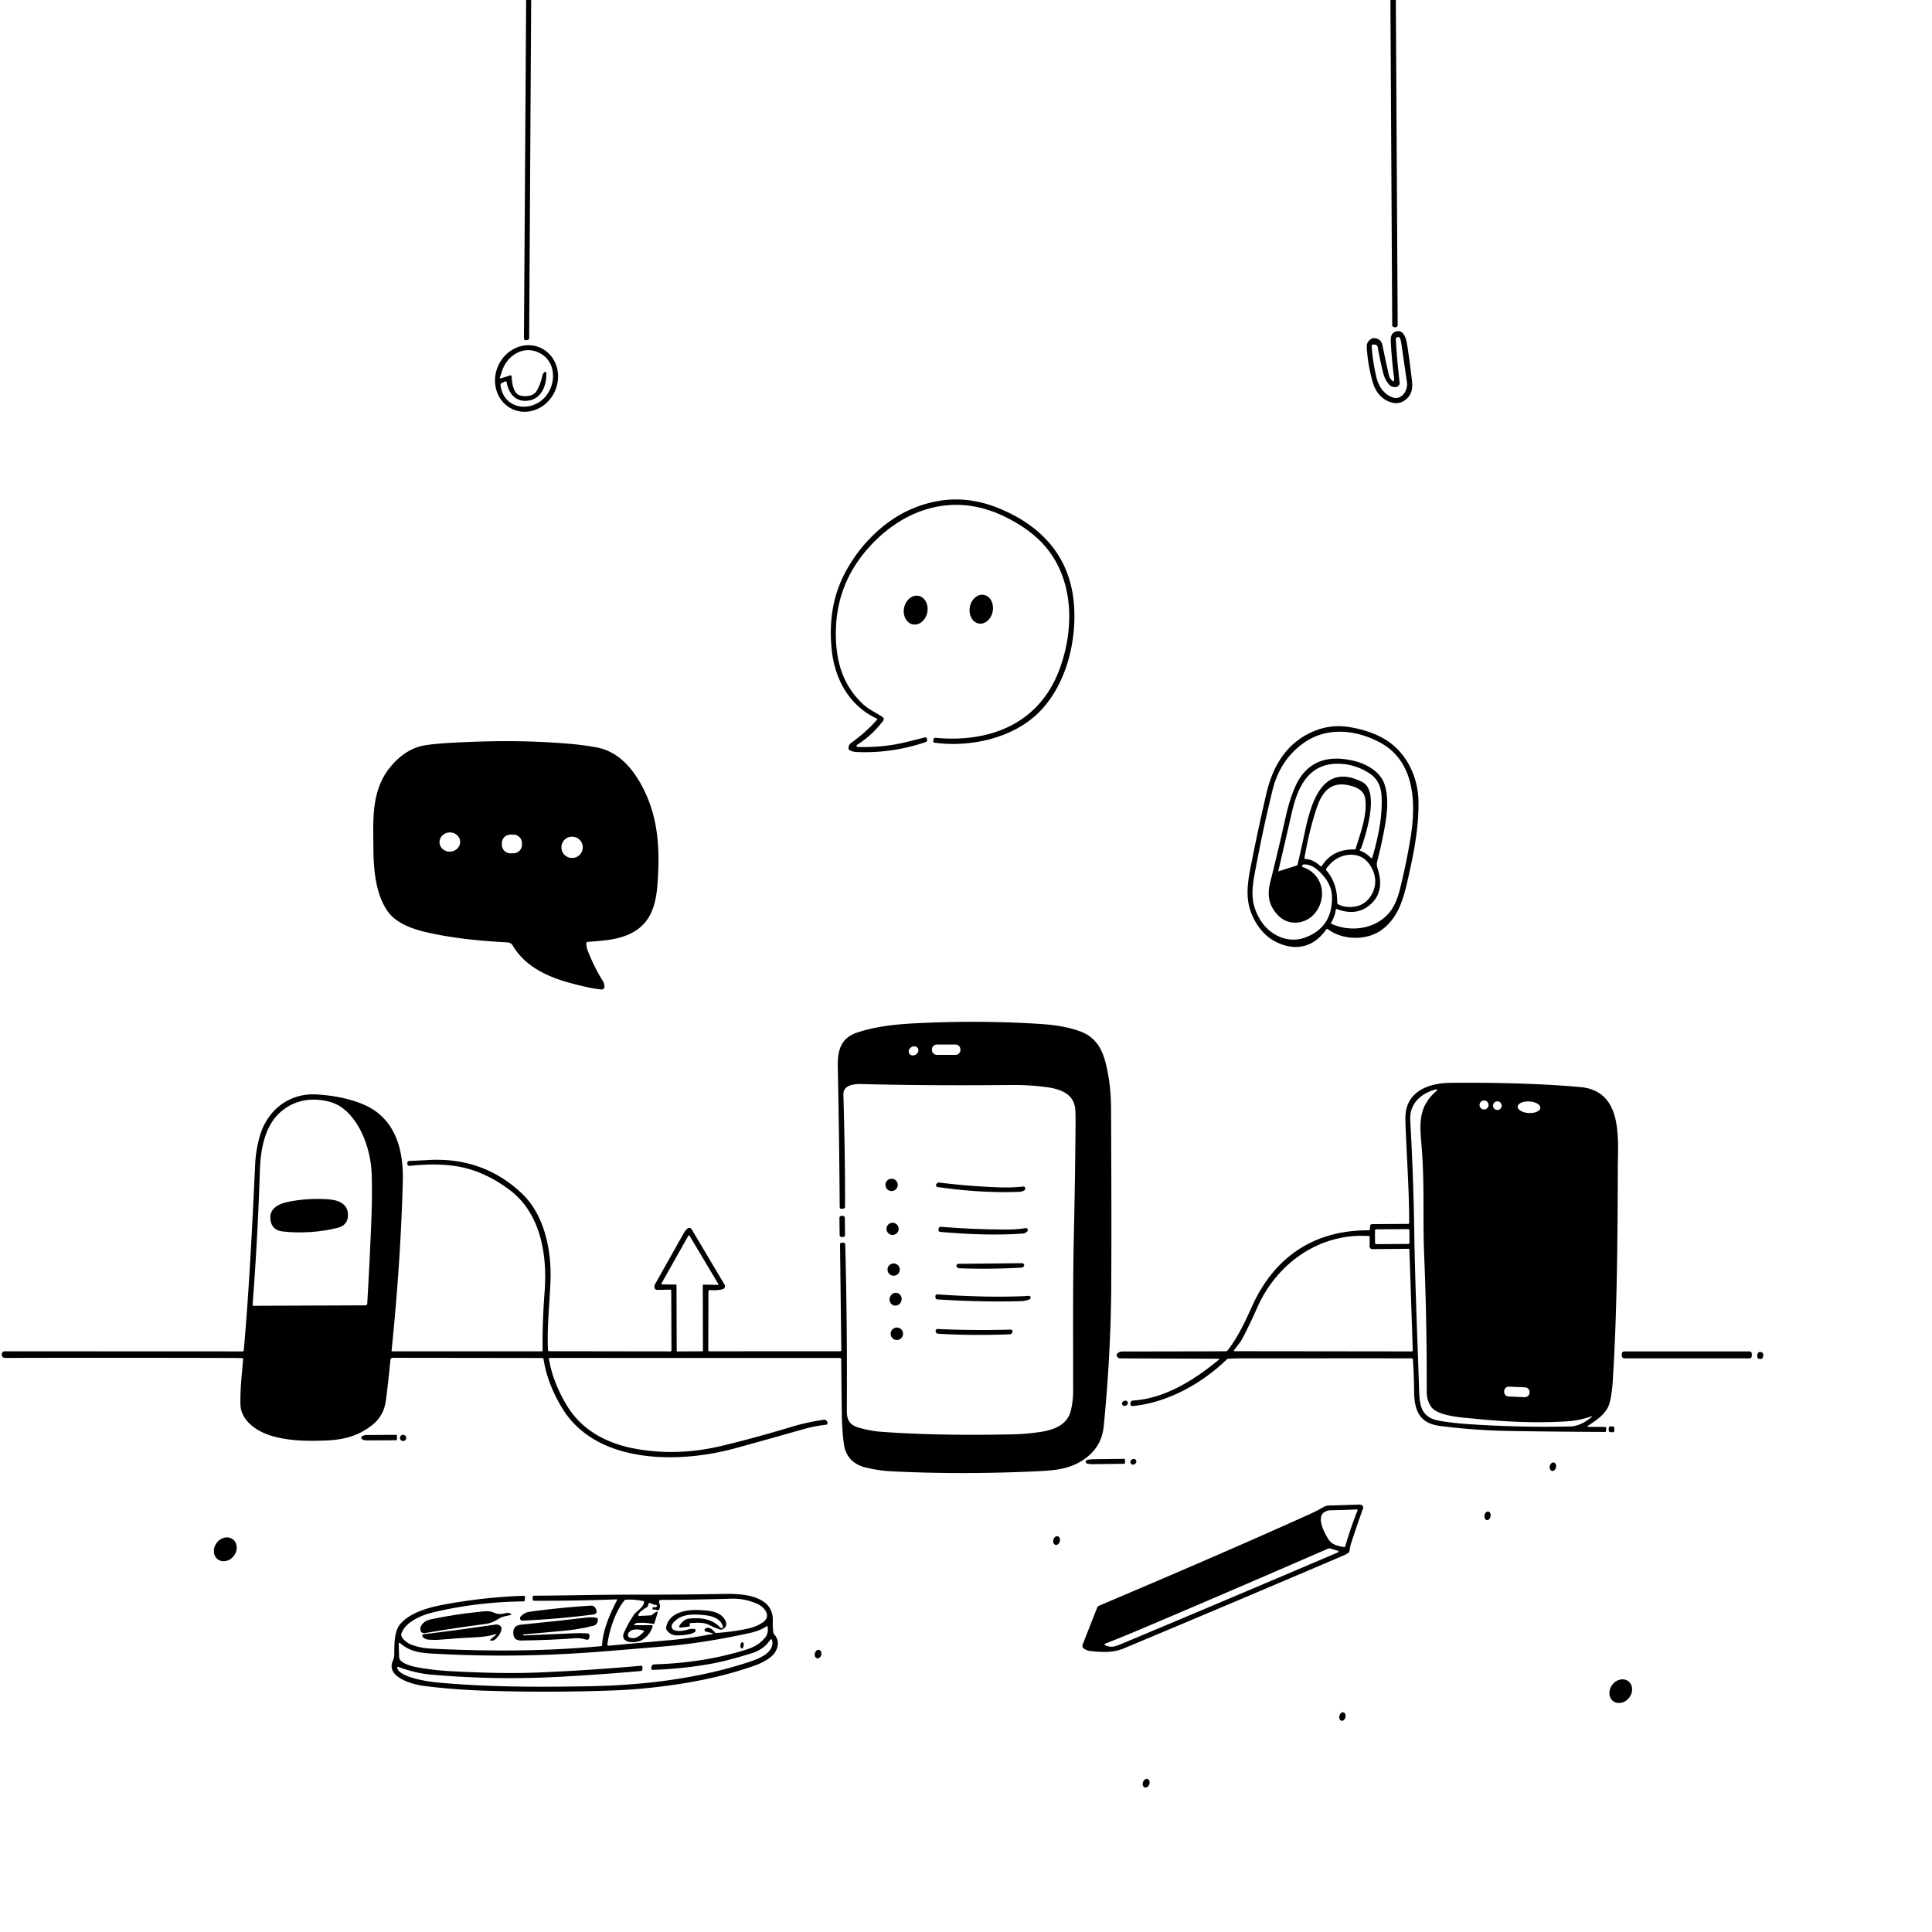 <svg xmlns="http://www.w3.org/2000/svg" version="1.1" viewBox="0.00 0.00 1024.00 1024.00">
<g id="Parent-Group"><g fill="rgba(0,0,0,0)" id="Group-rgba(0,0,0,0)">
<path d="   M 278.87 0.00   L 277.70 179.36   A 0.91 0.91 0.0 0 0 278.47 180.26   Q 279.25 180.39 279.90 180.09   Q 280.47 179.82 280.47 179.20   L 281.53 0.00   L 736.95 0.00   L 737.90 172.34   Q 737.90 172.88 738.36 173.18   Q 739.00 173.59 739.96 173.38   A 1.09 1.09 0.0 0 0 740.80 172.32   L 739.82 0.00   L 1024.00 0.00   L 1024.00 1024.00   L 0.00 1024.00   L 0.00 0.00   L 278.87 0.00   Z   M 738.84 199.74   Q 739.41 203.94 736.84 200.57   Q 736.40 199.99 735.95 198.02   Q 734.34 190.93 732.71 182.90   Q 732.02 179.51 728.27 179.22   Q 727.67 179.17 727.09 179.47   Q 724.21 180.94 724.41 184.16   Q 724.97 193.52 727.64 202.76   C 728.97 207.37 731.90 211.25 736.48 212.97   Q 741.85 214.98 745.71 211.22   C 749.39 207.65 748.60 203.62 747.93 198.06   Q 746.99 190.18 745.82 182.70   C 745.37 179.86 744.16 174.88 740.46 175.57   C 737.44 176.14 737.00 178.40 737.15 181.26   Q 737.69 191.29 738.84 199.74   Z   M 271.755 216.91   A 17.87 16.47 114.2 0 0 294.103 207.361   A 17.87 16.47 114.2 0 0 286.405 184.31   A 17.87 16.47 114.2 0 0 264.057 193.859   A 17.87 16.47 114.2 0 0 271.755 216.91   Z   M 464.95 381.31   Q 459.25 387.91 451.24 393.68   Q 449.63 394.85 449.73 396.74   A 1.05 1.03 13.0 0 0 450.28 397.60   Q 451.92 398.49 453.95 398.58   Q 472.64 399.41 490.59 393.32   Q 491.70 392.94 491.37 391.83   L 491.28 391.51   Q 491.02 390.61 490.10 390.85   Q 484.27 392.40 478.70 393.69   Q 467.94 396.18 455.18 395.94   Q 454.68 395.93 454.24 395.73   A 0.50 0.50 0.0 0 1 454.18 394.85   Q 461.87 390.02 467.94 382.25   Q 469.02 380.87 467.57 379.90   C 464.21 377.64 460.50 376.09 457.50 373.29   C 446.51 363.05 442.89 350.15 443.02 335.05   Q 443.24 308.48 461.77 288.78   C 480.44 268.93 505.99 261.34 531.47 273.34   Q 543.38 278.95 551.00 286.41   C 569.19 304.21 570.06 332.18 561.41 355.13   C 550.70 383.54 524.71 393.80 495.81 391.05   Q 494.96 390.97 494.81 391.81   L 494.65 392.69   Q 494.50 393.53 495.35 393.65   C 514.31 396.23 536.85 391.27 550.58 377.63   C 564.70 363.60 570.53 341.09 569.30 321.47   C 567.66 295.18 551.96 278.29 528.39 269.00   Q 505.07 259.82 481.83 270.37   C 466.63 277.27 453.40 291.45 446.29 306.87   Q 438.56 323.65 440.89 344.89   C 442.59 360.42 450.51 374.39 464.87 380.92   A 0.25 0.25 0.0 0 1 464.95 381.31   Z   M 518.748 330.471   A 7.71 6.17 100.1 0 0 526.174 323.962   A 7.71 6.17 100.1 0 0 521.452 315.289   A 7.71 6.17 100.1 0 0 514.026 321.798   A 7.71 6.17 100.1 0 0 518.748 330.471   Z   M 483.819 330.93   A 7.71 6.27 101.3 0 0 491.478 324.599   A 7.71 6.27 101.3 0 0 486.841 315.81   A 7.71 6.27 101.3 0 0 479.182 322.141   A 7.71 6.27 101.3 0 0 483.819 330.93   Z   M 703.91 492.55   C 711.82 498.47 724.77 498.66 732.66 492.62   C 741.34 485.98 743.86 476.31 746.31 465.56   C 749.48 451.56 752.04 438.50 751.82 424.71   C 751.61 411.83 745.55 398.94 734.45 392.09   Q 726.50 387.18 714.95 385.33   Q 704.94 383.73 695.47 387.94   C 681.86 393.98 674.65 405.95 671.25 420.42   Q 667.35 437.02 663.53 456.18   C 661.28 467.42 659.27 476.93 664.73 487.32   Q 669.54 496.47 677.90 499.98   C 687.89 504.18 696.71 501.46 702.84 492.72   Q 703.29 492.09 703.91 492.55   Z   M 311.59 499.22   C 317.92 498.70 324.33 498.35 330.16 496.44   C 343.60 492.03 347.41 482.06 348.42 469.25   C 349.72 452.72 349.32 436.42 342.50 421.21   C 337.17 409.31 328.95 398.45 316.04 396.10   Q 308.62 394.75 300.28 394.09   C 279.56 392.45 261.46 392.53 240.80 393.61   Q 226.38 394.37 221.92 395.79   Q 213.15 398.58 206.35 407.21   C 196.68 419.49 197.81 435.01 197.91 449.68   C 197.99 460.96 199.08 473.35 205.09 482.48   C 209.44 489.10 218.19 492.28 225.57 494.00   C 240.07 497.38 254.30 498.67 268.94 499.48   Q 270.84 499.58 271.80 501.22   C 278.50 512.59 290.87 518.09 303.64 521.38   C 308.65 522.67 313.64 523.94 318.70 524.44   A 1.55 1.55 0.0 0 0 320.39 522.76   Q 320.26 521.17 319.37 519.73   Q 314.86 512.39 311.65 504.25   Q 310.84 502.22 310.75 500.17   Q 310.71 499.29 311.59 499.22   Z   M 355.89 715.69   Q 355.89 716.27 355.31 716.27   L 291.11 716.18   A 0.66 0.66 0.0 0 1 290.45 715.55   C 289.86 703.45 291.26 691.54 291.76 679.08   C 292.43 662.58 288.47 643.78 276.60 632.56   Q 255.97 613.06 226.61 614.86   Q 221.82 615.15 217.00 615.30   Q 216.16 615.32 215.93 616.13   Q 215.84 616.46 215.88 616.79   Q 216.05 618.06 217.31 617.92   Q 231.65 616.38 242.43 618.21   Q 256.67 620.63 270.03 630.62   C 286.69 643.07 290.15 665.26 288.65 684.72   Q 287.42 700.77 287.58 715.83   Q 287.59 716.22 287.20 716.22   L 207.77 716.22   Q 207.52 716.22 207.54 715.97   Q 212.41 668.27 213.50 625.75   C 213.93 609.18 209.39 592.65 192.98 585.55   Q 182.28 580.92 167.76 580.08   C 152.90 579.22 141.20 588.77 137.42 603.14   Q 135.57 610.20 135.26 616.76   C 133.69 649.87 132.16 682.02 129.21 715.71   A 0.61 0.61 0.0 0 1 128.60 716.27   L 2.44 716.22   A 1.44 1.44 0.0 0 0 1.27 716.82   Q 0.74 717.59 0.98 718.48   A 1.69 1.68 -7.4 0 0 2.61 719.73   Q 63.03 719.57 124.25 719.76   Q 126.25 719.77 128.36 719.85   A 0.52 0.51 3.7 0 1 128.86 720.41   C 128.21 728.43 127.19 736.65 127.47 744.66   C 127.75 752.78 135.71 758.34 142.82 760.67   C 152.05 763.70 162.13 763.87 172.13 763.52   C 181.80 763.18 189.95 761.30 197.70 754.94   Q 203.45 750.23 204.51 742.31   Q 205.89 731.90 206.91 720.88   A 1.34 1.34 0.0 0 1 208.24 719.67   L 287.28 719.77   Q 288.00 719.77 288.11 720.48   Q 290.16 733.63 298.15 746.62   C 316.50 776.45 360.61 775.59 389.58 767.64   Q 407.81 762.63 426.15 757.41   Q 431.54 755.87 437.93 755.12   Q 438.52 755.05 438.55 754.45   Q 438.58 753.88 438.32 753.39   Q 437.76 752.32 436.56 752.50   Q 427.31 753.90 420.06 756.09   Q 400.19 762.10 382.90 766.26   Q 358.65 772.09 335.85 767.69   C 321.36 764.90 308.29 757.93 300.49 745.01   Q 292.96 732.52 290.99 720.37   Q 290.89 719.73 291.53 719.73   L 445.16 719.76   A 0.70 0.70 0.0 0 1 445.86 720.46   Q 445.99 734.35 446.17 748.73   Q 446.28 757.98 447.24 765.11   Q 448.64 775.51 459.34 777.94   Q 466.22 779.51 472.03 779.80   Q 509.94 781.72 550.88 779.74   C 560.97 779.25 569.51 778.19 577.34 771.29   Q 584.06 765.35 584.99 755.99   Q 588.75 718.15 588.98 681.37   Q 589.19 645.72 588.87 587.45   Q 588.80 574.33 585.99 563.27   C 584.06 555.65 580.46 549.66 572.79 546.75   C 564.61 543.64 555.47 542.90 546.77 542.43   Q 516.02 540.76 484.54 542.40   C 474.54 542.92 463.85 544.06 454.26 547.30   C 445.39 550.28 443.88 557.10 444.05 565.46   Q 444.81 602.63 445.06 639.74   Q 445.07 640.81 446.13 640.70   L 446.92 640.62   Q 447.89 640.52 447.90 639.54   Q 447.95 612.59 447.01 580.26   C 446.85 574.89 452.96 574.48 456.74 574.58   Q 493.35 575.50 536.42 575.07   Q 544.79 574.99 553.71 576.07   C 561.22 576.98 569.54 579.33 569.95 588.50   Q 570.10 591.80 570.07 595.18   Q 569.85 624.45 569.17 654.76   C 568.58 681.75 568.80 708.66 568.79 737.29   Q 568.79 742.48 567.58 747.59   C 565.70 755.49 558.12 758.00 550.98 759.03   Q 543.47 760.11 536.25 760.25   C 513.73 760.68 490.32 760.56 467.48 758.91   Q 461.21 758.46 454.99 756.62   C 450.34 755.24 448.82 752.60 448.84 747.79   C 448.97 718.14 448.80 689.19 447.98 659.54   Q 447.96 658.64 447.06 658.66   L 446.12 658.69   Q 445.22 658.72 445.23 659.62   L 445.91 715.63   A 0.56 0.55 90.0 0 1 445.36 716.19   L 375.94 716.22   A 0.54 0.53 -0.0 0 1 375.40 715.69   L 375.48 684.83   Q 375.48 683.67 376.64 683.77   Q 379.88 684.06 382.93 683.35   A 1.70 1.70 0.0 0 0 384.00 680.83   L 366.61 651.55   A 1.52 1.52 0.0 0 0 364.29 651.20   Q 363.23 652.15 362.54 653.38   Q 354.94 666.84 347.20 680.65   Q 346.71 681.54 346.91 682.53   A 1.47 1.46 -6.6 0 0 348.38 683.69   L 355.14 683.53   A 0.61 0.61 0.0 0 1 355.77 684.14   L 355.89 715.69   Z   M 645.95 720.71   C 633.16 731.30 617.59 741.22 600.52 742.32   A 1.46 1.45 -2.1 0 0 599.16 743.78   L 599.16 744.13   Q 599.17 745.33 600.36 745.22   C 618.76 743.49 637.09 733.27 650.22 720.52   A 1.25 1.23 -68.1 0 1 651.03 720.17   Q 654.75 719.95 659.25 719.94   Q 703.75 719.92 748.02 719.93   Q 748.81 719.93 748.87 720.72   Q 749.42 728.68 749.50 737.27   C 749.60 747.54 752.20 754.36 763.28 755.79   Q 781.53 758.16 801.27 758.47   Q 827.00 758.86 850.68 758.96   Q 851.18 758.96 851.23 758.46   L 851.35 757.12   Q 851.42 756.32 850.61 756.31   L 842.26 756.26   Q 840.70 756.26 842.01 755.42   C 846.25 752.72 851.53 749.14 853.00 743.96   Q 854.33 739.29 854.76 732.52   C 857.12 695.47 857.35 656.59 857.48 618.92   C 857.54 603.04 860.23 578.14 837.43 576.14   Q 808.11 573.57 768.85 573.93   C 756.58 574.04 744.50 578.84 744.88 593.32   C 745.29 609.04 746.91 629.25 746.89 648.09   Q 746.89 648.69 746.28 648.69   L 727.24 648.82   A 1.04 1.03 -87.3 0 0 726.21 649.76   L 726.03 651.70   Q 726.00 652.10 725.59 652.09   C 696.17 651.88 675.10 666.56 663.40 692.82   C 659.90 700.67 655.91 709.02 650.65 715.76   Q 650.31 716.19 649.76 716.20   Q 623.11 716.30 594.99 716.31   Q 593.04 716.31 591.96 717.73   Q 591.76 717.99 591.85 718.36   Q 592.27 719.95 593.92 719.96   L 645.75 720.15   Q 646.63 720.15 645.95 720.71   Z   M 475.83 628.01   A 3.27 3.27 0.0 0 0 472.56 624.74   A 3.27 3.27 0.0 0 0 469.29 628.01   A 3.27 3.27 0.0 0 0 472.56 631.28   A 3.27 3.27 0.0 0 0 475.83 628.01   Z   M 528.52 629.29   Q 512.62 628.65 497.79 626.77   A 1.27 1.27 0.0 0 0 496.94 626.96   Q 495.71 627.75 496.31 628.75   A 0.88 0.86 -11.0 0 0 496.93 629.16   Q 520.10 632.49 540.41 631.69   Q 541.70 631.63 542.91 630.90   A 1.01 1.01 0.0 0 0 543.40 630.13   Q 543.44 629.65 543.17 629.24   Q 542.90 628.85 542.43 628.90   Q 536.03 629.59 528.52 629.29   Z   M 447.774 645.423   A 0.99 0.99 0.0 0 0 446.772 644.445   L 445.892 644.456   A 0.99 0.99 0.0 0 0 444.914 645.458   L 445.026 654.657   A 0.99 0.99 0.0 0 0 446.028 655.635   L 446.908 655.624   A 0.99 0.99 0.0 0 0 447.886 654.622   L 447.774 645.423   Z   M 476.31 651.31   A 3.23 3.23 0.0 0 0 473.08 648.08   A 3.23 3.23 0.0 0 0 469.85 651.31   A 3.23 3.23 0.0 0 0 473.08 654.54   A 3.23 3.23 0.0 0 0 476.31 651.31   Z   M 498.48 652.94   C 512.97 654.21 528.52 654.84 542.34 653.77   A 2.35 2.18 -54.3 0 0 542.93 653.65   Q 544.93 652.92 544.71 651.70   A 0.96 0.96 0.0 0 0 543.61 650.92   Q 538.73 651.67 534.09 651.67   Q 515.99 651.67 498.71 650.22   A 1.17 1.16 -86.2 0 0 497.45 651.33   L 497.43 651.74   Q 497.38 652.85 498.48 652.94   Z   M 508.12 669.86   Q 506.88 669.87 506.96 671.11   Q 506.97 671.25 507.04 671.37   Q 507.48 672.17 508.39 672.21   Q 524.63 672.82 541.48 671.86   A 1.47 1.46 -86.8 0 0 542.85 670.63   Q 542.93 670.09 542.13 669.61   A 0.74 0.72 -29.1 0 0 541.76 669.51   L 508.12 669.86   Z   M 476.91 672.91   A 3.26 3.26 0.0 0 0 473.65 669.65   A 3.26 3.26 0.0 0 0 470.39 672.91   A 3.26 3.26 0.0 0 0 473.65 676.17   A 3.26 3.26 0.0 0 0 476.91 672.91   Z   M 473.713 691.888   A 3.42 3.19 106.6 0 0 477.747 689.521   A 3.42 3.19 106.6 0 0 475.667 685.332   A 3.42 3.19 106.6 0 0 471.633 687.699   A 3.42 3.19 106.6 0 0 473.713 691.888   Z   M 541.79 687.03   Q 521.99 687.77 496.88 686.06   Q 495.78 685.99 495.79 687.08   L 495.79 687.49   Q 495.80 688.65 496.96 688.72   Q 520.33 690.21 541.30 689.64   Q 543.35 689.58 545.60 688.73   Q 546.06 688.55 546.21 688.07   Q 546.32 687.70 546.14 687.34   A 0.95 0.94 73.9 0 0 545.21 686.82   Q 543.55 686.97 541.79 687.03   Z   M 478.66 706.92   A 3.30 3.30 0.0 0 0 475.36 703.62   A 3.30 3.30 0.0 0 0 472.06 706.92   A 3.30 3.30 0.0 0 0 475.36 710.22   A 3.30 3.30 0.0 0 0 478.66 706.92   Z   M 536.04 706.89   Q 536.80 706.23 536.65 705.55   Q 536.46 704.69 535.58 704.71   Q 515.39 705.25 496.91 704.39   A 0.94 0.92 12.6 0 0 496.01 704.95   Q 495.78 705.48 495.95 705.91   Q 496.31 706.85 497.32 706.91   Q 515.91 707.99 535.26 707.20   A 1.29 1.24 22.2 0 0 536.04 706.89   Z   M 928.49 717.47   A 1.20 1.20 0.0 0 0 927.29 716.27   L 860.81 716.27   A 1.20 1.20 0.0 0 0 859.61 717.47   L 859.61 718.75   A 1.20 1.20 0.0 0 0 860.81 719.95   L 927.29 719.95   A 1.20 1.20 0.0 0 0 928.49 718.75   L 928.49 717.47   Z   M 934.589 718.169   A 1.31 1.31 0.0 0 0 933.518 716.657   L 933.045 716.576   A 1.31 1.31 0.0 0 0 931.533 717.647   L 931.351 718.711   A 1.31 1.31 0.0 0 0 932.422 720.223   L 932.895 720.304   A 1.31 1.31 0.0 0 0 934.407 719.233   L 934.589 718.169   Z   M 597.673 743.153   A 1.56 1.35 -23.3 0 0 595.706 742.53   A 1.56 1.35 -23.3 0 0 594.807 744.387   A 1.56 1.35 -23.3 0 0 596.774 745.01   A 1.56 1.35 -23.3 0 0 597.673 743.153   Z   M 855.672 756.915   A 0.88 0.88 0.0 0 0 854.795 756.032   L 853.535 756.028   A 0.88 0.88 0.0 0 0 852.652 756.905   L 852.648 758.205   A 0.88 0.88 0.0 0 0 853.525 759.088   L 854.785 759.092   A 0.88 0.88 0.0 0 0 855.668 758.215   L 855.672 756.915   Z   M 210.39 762.83   L 210.39 761.03   A 0.53 0.53 0.0 0 0 209.85 760.50   L 194.57 760.58   A 3.05 1.26 -0.3 0 0 191.53 761.86   L 191.53 762.20   A 3.05 1.26 -0.3 0 0 194.59 763.44   L 209.87 763.36   A 0.53 0.53 0.0 0 0 210.39 762.83   Z   M 215.29 762.13   A 1.64 1.64 0.0 0 0 213.65 760.49   A 1.64 1.64 0.0 0 0 212.01 762.13   A 1.64 1.64 0.0 0 0 213.65 763.77   A 1.64 1.64 0.0 0 0 215.29 762.13   Z   M 596.30 775.34   L 596.28 773.70   A 0.49 0.49 0.0 0 0 595.78 773.22   L 579.39 773.42   A 3.92 0.91 -0.7 0 0 575.49 774.38   L 575.50 775.18   A 3.92 0.91 -0.7 0 0 579.43 776.04   L 595.82 775.84   A 0.49 0.49 0.0 0 0 596.30 775.34   Z   M 602.055 773.866   A 1.62 1.44 -33.9 0 0 599.907 773.575   A 1.62 1.44 -33.9 0 0 599.365 775.673   A 1.62 1.44 -33.9 0 0 601.513 775.965   A 1.62 1.44 -33.9 0 0 602.055 773.866   Z   M 822.567 779.624   A 2.29 1.68 102.7 0 0 824.709 777.759   A 2.29 1.68 102.7 0 0 823.573 775.156   A 2.29 1.68 102.7 0 0 821.431 777.021   A 2.29 1.68 102.7 0 0 822.567 779.624   Z   M 582.68 851.00   A 2.27 2.26 89.4 0 0 581.45 852.26   L 573.84 871.61   A 1.88 1.88 0.0 0 0 574.59 873.89   Q 576.20 874.90 578.10 875.11   C 583.77 875.72 589.92 876.08 595.48 873.75   Q 655.93 848.45 712.49 824.27   Q 713.70 823.76 714.78 822.92   Q 715.22 822.58 715.28 822.03   Q 715.51 819.82 716.13 817.92   Q 719.15 808.71 722.43 799.50   A 1.42 1.41 -68.6 0 0 721.66 797.72   Q 721.00 797.43 720.27 797.46   Q 712.17 797.76 704.32 797.95   A 5.87 5.79 28.6 0 0 701.50 798.76   Q 698.06 800.78 693.72 802.74   C 655.74 819.85 619.82 835.23 582.68 851.00   Z   M 787.993 805.67   A 2.30 1.62 100.7 0 0 790.012 803.711   A 2.30 1.62 100.7 0 0 788.847 801.15   A 2.30 1.62 100.7 0 0 786.828 803.109   A 2.30 1.62 100.7 0 0 787.993 805.67   Z   M 559.387 818.814   A 2.37 1.76 105.5 0 0 561.716 817   A 2.37 1.76 105.5 0 0 560.653 814.246   A 2.37 1.76 105.5 0 0 558.324 816.06   A 2.37 1.76 105.5 0 0 559.387 818.814   Z   M 115.436 826.502   A 6.65 5.72 126.7 0 0 123.996 824.588   A 6.65 5.72 126.7 0 0 123.384 815.838   A 6.65 5.72 126.7 0 0 114.824 817.752   A 6.65 5.72 126.7 0 0 115.436 826.502   Z   M 327.06 848.06   C 323.29 855.45 319.58 863.71 319.12 871.89   A 0.65 0.64 89.0 0 1 318.54 872.50   C 288.90 875.23 260.37 875.33 228.76 873.82   Q 222.73 873.54 217.99 871.69   C 216.23 871.00 211.89 868.27 212.79 865.72   C 214.94 859.63 223.40 856.07 229.21 854.67   Q 252.61 849.06 277.39 848.78   Q 278.09 848.77 278.15 848.08   L 278.29 846.54   A 0.68 0.68 0.0 0 0 277.59 845.80   Q 256.18 846.52 234.71 850.57   C 226.95 852.04 217.37 854.72 212.17 860.75   C 208.80 864.67 209.03 871.91 208.98 876.74   Q 208.96 878.50 208.20 880.27   C 204.42 888.93 218.47 892.74 224.49 893.54   Q 239.03 895.46 255.76 896.05   Q 289.40 897.24 324.86 895.97   Q 334.49 895.63 343.95 894.63   C 363.19 892.60 381.77 889.24 400.04 882.78   Q 404.59 881.17 408.04 878.62   C 412.02 875.69 414.07 870.23 410.30 866.19   A 1.67 1.63 -70.8 0 1 409.88 865.29   Q 409.49 862.18 409.59 859.02   C 410.00 845.49 393.37 844.62 383.91 844.81   Q 361.20 845.24 335.75 845.20   C 318.27 845.17 300.92 845.69 283.20 845.74   Q 282.35 845.74 282.32 846.59   L 282.29 847.54   Q 282.26 848.42 283.15 848.43   Q 305.08 848.52 326.83 847.70   A 0.25 0.25 0.0 0 1 327.06 848.06   Z   M 315.91 852.96   Q 315.14 850.88 312.93 851.03   Q 296.63 852.08 280.78 854.25   Q 278.00 854.63 275.96 856.82   Q 275.44 857.38 275.77 858.28   A 1.09 1.09 0.0 0 0 276.85 858.99   Q 296.90 858.04 314.51 855.70   Q 316.81 855.40 316.00 853.22   L 315.91 852.96   Z   M 264.06 858.13   C 266.22 856.68 268.11 856.60 270.46 856.01   Q 271.53 855.74 270.55 855.22   Q 269.46 854.64 268.15 855.00   Q 264.43 856.03 261.76 854.73   C 259.21 853.49 256.38 854.08 253.72 854.34   Q 240.96 855.60 228.32 858.29   Q 224.55 859.10 223.12 861.89   Q 222.86 862.40 222.81 863.00   Q 222.59 866.03 225.58 865.51   Q 240.70 862.89 257.48 860.71   Q 260.87 860.27 264.06 858.13   Z   M 277.31 866.35   Q 277.30 866.29 277.37 866.29   Q 288.46 865.30 298.63 864.37   Q 306.88 863.62 314.47 861.69   C 316.29 861.23 316.84 859.94 316.90 858.25   Q 316.93 857.65 316.34 857.53   Q 313.73 856.99 311.20 857.30   Q 295.17 859.24 276.13 861.11   C 273.24 861.39 271.97 862.87 272.06 865.66   Q 272.20 869.54 276.09 869.50   Q 291.64 869.33 305.44 868.27   C 307.22 868.14 308.90 868.52 310.60 869.02   Q 312.17 869.47 312.36 867.85   L 312.43 867.28   Q 312.61 865.79 311.11 865.71   Q 307.41 865.51 303.00 865.70   Q 289.78 866.26 277.59 866.84   Q 277.34 866.85 277.33 866.60   L 277.31 866.35   Z   M 262.65 866.70   L 260.30 868.62   Q 259.04 869.65 260.67 869.59   Q 262.02 869.54 263.07 868.39   C 264.51 866.81 265.74 865.21 265.81 862.97   Q 265.82 862.45 265.46 862.06   Q 264.28 860.80 262.71 861.04   Q 247.85 863.29 229.25 865.61   Q 227.08 865.88 224.75 866.12   Q 223.33 866.27 224.06 867.50   Q 224.23 867.80 224.50 868.02   Q 225.61 868.91 227.06 869.03   Q 230.61 869.31 233.88 869.02   Q 242.87 868.20 252.52 867.77   Q 257.78 867.54 262.41 866.23   Q 263.66 865.87 262.65 866.70   Z   M 432.978 878.907   A 2.29 1.74 105.5 0 0 435.267 877.165   A 2.29 1.74 105.5 0 0 434.202 874.493   A 2.29 1.74 105.5 0 0 431.913 876.235   A 2.29 1.74 105.5 0 0 432.978 878.907   Z   M 854.985 901.613   A 6.63 5.65 127.6 0 0 863.506 899.807   A 6.63 5.65 127.6 0 0 863.075 891.107   A 6.63 5.65 127.6 0 0 854.554 892.913   A 6.63 5.65 127.6 0 0 854.985 901.613   Z   M 710.999 912.032   A 2.29 1.64 102.9 0 0 713.109 910.166   A 2.29 1.64 102.9 0 0 712.021 907.568   A 2.29 1.64 102.9 0 0 709.911 909.434   A 2.29 1.64 102.9 0 0 710.999 912.032   Z   M 606.673 947.358   A 2.36 1.77 110.0 0 0 609.143 945.745   A 2.36 1.77 110.0 0 0 608.287 942.922   A 2.36 1.77 110.0 0 0 605.817 944.535   A 2.36 1.77 110.0 0 0 606.673 947.358   Z" />
<path d="   M 736.67 204.20   C 738.28 205.72 742.17 205.69 741.81 202.55   Q 740.39 190.38 739.82 179.89   Q 739.77 178.97 740.64 178.68   Q 741.75 178.30 742.21 179.75   A 14.68 12.34 36.9 0 1 742.71 181.90   Q 744.19 192.07 745.71 202.62   C 746.38 207.28 742.46 212.80 737.30 210.33   C 732.41 207.99 730.33 203.77 729.22 198.71   Q 727.49 190.84 727.02 183.55   Q 726.95 182.59 727.92 182.62   L 728.46 182.63   Q 730.00 182.67 730.26 184.20   Q 731.45 191.12 733.14 197.73   Q 734.21 201.88 736.67 204.20   Z" />
<path d="   M 271.19 199.51   A 0.58 0.58 0.0 0 0 270.43 198.98   L 265.47 200.53   A 0.43 0.42 1.9 0 1 264.94 199.97   Q 265.55 198.45 266.05 196.82   C 268.34 189.25 276.03 183.62 283.95 186.25   C 297.05 190.59 295.27 208.98 283.90 214.16   C 275.38 218.04 266.18 213.63 265.30 203.96   Q 265.25 203.38 265.77 203.13   L 267.75 202.16   A 0.55 0.54 -17.7 0 1 268.52 202.55   C 269.59 208.57 273.30 213.27 279.99 212.35   C 287.17 211.36 289.78 203.98 289.57 197.60   A 0.54 0.53 72.4 0 0 288.74 197.17   Q 287.72 197.85 287.45 199.12   Q 286.44 203.93 284.27 207.45   C 282.55 210.23 277.64 210.43 275.10 209.42   C 271.94 208.16 271.32 202.44 271.19 199.51   Z" />
<path d="   M 725.22 480.30   Q 734.47 473.34 730.09 460.13   Q 729.49 458.31 729.94 456.57   Q 732.58 446.34 734.22 436.71   C 735.37 429.87 736.04 421.86 733.64 415.19   C 731.43 409.07 724.36 405.02 718.51 403.51   Q 694.36 397.28 685.84 418.47   Q 683.22 424.98 681.48 432.80   Q 677.36 451.29 673.15 468.04   Q 670.48 478.64 677.96 485.68   C 683.63 491.02 692.78 489.82 697.53 483.26   C 703.59 474.91 700.86 463.08 690.56 459.60   A 0.61 0.61 0.0 0 1 690.19 458.80   Q 690.44 458.15 691.15 458.14   C 695.19 458.08 698.26 460.70 700.91 463.63   Q 705.91 469.14 705.99 475.42   Q 706.22 491.70 691.48 497.00   C 682.48 500.24 672.70 495.50 667.91 487.46   C 662.36 478.13 663.48 471.19 665.48 460.53   Q 669.54 438.89 674.43 418.93   Q 678.41 402.68 691.05 393.75   C 703.40 385.04 718.75 386.79 731.34 393.49   C 749.92 403.39 750.59 425.53 747.68 443.62   Q 745.46 457.38 742.11 470.85   C 740.99 475.37 739.28 480.26 736.26 483.83   C 728.95 492.45 715.90 494.29 705.73 489.65   A 0.44 0.43 27.3 0 1 705.53 489.04   Q 707.60 485.45 707.96 482.28   Q 708.03 481.61 708.66 481.85   Q 718.32 485.49 725.22 480.30   Z" />
<path d="   M 721.54 449.26   C 724.20 441.58 731.22 419.13 722.02 414.48   C 700.34 403.51 694.59 426.81 691.45 441.64   Q 689.77 449.56 687.73 458.35   Q 687.67 458.62 687.40 458.71   L 677.57 461.84   Q 677.48 461.87 677.50 461.78   Q 681.14 446.18 684.73 430.53   C 687.68 417.68 693.21 404.90 708.71 404.80   Q 717.97 404.74 725.94 409.96   Q 731.87 413.84 732.27 422.13   C 732.80 433.01 730.39 444.09 727.36 454.53   A 0.44 0.43 -59.3 0 1 726.63 454.72   Q 724.02 452.06 720.90 450.87   Q 720.38 450.67 720.81 450.31   Q 721.33 449.89 721.54 449.26   Z" />
<path d="   M 718.07 450.25   Q 706.42 449.89 700.69 458.85   Q 700.29 459.47 699.74 458.97   Q 696.00 455.53 691.90 455.27   Q 691.29 455.23 691.40 454.63   Q 693.97 439.83 697.95 428.04   C 701.18 418.49 706.47 413.43 717.11 416.82   Q 722.89 418.67 723.58 423.24   C 724.87 431.81 720.93 441.89 718.48 449.96   Q 718.39 450.26 718.07 450.25   Z" />
<ellipse cx="0.00" cy="0.00" transform="translate(238.42,446.30) rotate(-3.9)" rx="5.47" ry="5.09" />
<rect x="-5.33" y="-4.95" transform="translate(271.32,447.32) rotate(-0.5)" width="10.66" height="9.90" rx="4.53" />
<circle cx="303.22" cy="449.10" r="5.65" />
<path d="   M 703.04 460.30   Q 707.41 454.26 713.79 453.22   Q 717.49 452.61 720.78 453.92   C 725.58 455.82 728.81 461.94 728.90 466.76   C 728.99 471.87 726.14 477.25 721.49 479.48   C 718.25 481.03 712.73 481.35 709.29 479.28   Q 708.74 478.95 708.75 478.32   Q 708.83 468.16 703.08 461.39   Q 702.63 460.86 703.04 460.30   Z" />
<rect x="493.95" y="553.62" width="15.10" height="5.48" rx="2.62" />
<ellipse cx="0.00" cy="0.00" transform="translate(484.20,556.98) rotate(-32.8)" rx="2.68" ry="2.29" />
<path d="   M 758.46 745.51   C 761.96 750.69 775.29 751.31 781.15 751.91   Q 809.01 754.77 830.93 753.31   Q 836.91 752.91 843.28 750.78   Q 844.36 750.42 843.48 751.15   C 840.22 753.86 836.36 755.96 832.25 756.05   Q 805.15 756.65 778.45 754.83   Q 769.85 754.25 763.02 753.06   C 752.28 751.21 752.38 743.80 752.09 734.78   C 751.20 707.59 749.98 679.63 749.57 651.75   Q 749.17 624.39 747.46 593.78   C 746.99 585.39 752.56 579.89 760.26 577.61   Q 762.85 576.85 760.85 578.66   C 751.80 586.88 752.40 595.25 753.45 607.28   C 755.13 626.49 754.03 645.59 754.83 664.88   Q 756.29 700.24 756.20 737.68   Q 756.19 742.15 758.46 745.51   Z" />
<path d="   M 149.18 588.98   Q 157.27 582.29 167.87 582.89   Q 176.33 583.38 181.49 587.24   C 191.45 594.69 196.46 609.72 196.96 621.59   Q 197.40 632.30 196.75 648.43   Q 195.89 669.82 194.65 690.81   Q 194.59 691.86 193.53 691.86   L 134.13 692.09   A 0.26 0.26 0.0 0 1 133.87 691.81   Q 136.59 656.32 137.75 620.26   C 138.10 609.39 140.28 596.33 149.18 588.98   Z   M 149.61 652.67   C 158.68 653.80 169.90 653.13 179.05 650.75   Q 184.13 649.43 184.42 644.52   C 184.81 638.09 179.37 636.03 174.13 635.66   Q 163.05 634.88 152.63 637.02   C 147.40 638.09 142.05 640.83 143.49 647.38   Q 144.52 652.03 149.61 652.67   Z" />
<circle cx="786.58" cy="585.66" r="2.39" />
<circle cx="793.64" cy="586.02" r="2.29" />
<ellipse cx="0.00" cy="0.00" transform="translate(810.41,586.86) rotate(3.1)" rx="6.00" ry="3.07" />
<rect x="-9.13" y="-3.93" transform="translate(737.90,655.44) rotate(-0.4)" width="18.26" height="7.86" rx="0.70" />
<path d="   M 350.60 680.24   L 364.85 654.92   A 0.34 0.34 0.0 0 1 365.44 654.91   L 380.72 680.52   A 0.34 0.34 0.0 0 1 380.42 681.04   L 372.85 680.87   A 0.34 0.34 0.0 0 0 372.50 681.21   L 372.57 715.87   A 0.34 0.34 0.0 0 1 372.23 716.21   L 359.00 716.30   A 0.34 0.34 0.0 0 1 358.66 715.96   L 358.56 681.17   A 0.34 0.34 0.0 0 0 358.23 680.84   L 350.89 680.75   A 0.34 0.34 0.0 0 1 350.60 680.24   Z" />
<path d="   M 725.91 660.63   A 1.42 1.42 0.0 0 0 727.34 662.06   L 746.43 661.89   Q 746.99 661.88 747.01 662.44   L 748.79 715.48   Q 748.82 716.28 748.02 716.28   L 654.46 716.17   Q 653.69 716.17 654.14 715.55   C 655.60 713.54 657.33 711.64 658.49 709.43   Q 662.35 702.12 666.38 693.02   C 676.74 669.57 699.34 653.40 725.61 655.13   A 0.36 0.36 0.0 0 1 725.95 655.49   L 725.91 660.63   Z" />
<rect x="-6.74" y="-2.61" transform="translate(803.97,737.75) rotate(2.5)" width="13.48" height="5.22" rx="2.49" />
<path d="   M 719.51 800.56   Q 715.87 809.70 713.07 819.41   Q 712.88 820.06 712.22 819.94   C 709.15 819.40 706.08 818.83 704.25 816.06   C 701.40 811.75 695.73 800.63 705.89 800.45   Q 712.87 800.33 719.12 800.02   A 0.40 0.39 -81.0 0 1 719.51 800.56   Z" />
<path d="   M 705.34 820.80   L 708.77 821.86   Q 710.26 822.32 708.83 822.93   Q 651.83 847.25 595.60 870.80   C 591.56 872.49 589.31 873.67 585.70 871.96   A 0.42 0.41 -42.9 0 1 585.73 871.20   Q 595.31 867.43 603.71 863.88   Q 651.65 843.57 703.72 820.89   Q 704.51 820.54 705.34 820.80   Z" />
<path d="   M 348.00 854.26   Q 346.76 854.83 345.82 855.75   Q 345.42 856.15 344.85 856.18   L 338.82 856.50   Q 338.17 856.54 338.36 855.92   C 338.88 854.17 341.44 852.74 342.91 851.83   A 1.23 1.23 0.0 0 0 343.50 850.78   Q 343.49 850.24 343.87 849.85   Q 344.27 849.43 344.78 849.71   Q 345.95 850.36 347.27 850.60   Q 349.33 850.96 347.43 851.83   Q 347.30 851.89 346.25 851.86   A 0.37 0.36 1.6 0 0 345.87 852.21   L 345.86 852.60   Q 345.84 853.18 346.41 853.12   Q 347.46 853.00 348.36 853.47   Q 348.81 853.71 349.13 853.31   Q 350.27 851.87 349.43 849.66   Q 348.80 848.00 350.58 847.99   Q 369.28 847.88 387.62 847.35   Q 394.78 847.15 401.33 850.05   C 405.19 851.76 409.24 856.63 404.13 860.02   Q 400.90 862.16 396.76 863.10   Q 388.83 864.90 379.66 865.50   Q 379.17 865.53 378.87 865.15   C 377.69 863.65 375.86 862.02 373.87 863.15   A 0.89 0.88 -52.8 0 0 374.09 864.78   L 377.22 865.53   Q 378.56 865.86 377.21 866.12   Q 365.87 868.35 355.07 869.31   Q 339.37 870.70 322.51 872.27   A 0.56 0.56 0.0 0 1 321.90 871.63   C 322.98 864.05 325.94 854.46 330.96 848.23   Q 331.20 847.93 331.60 847.90   Q 335.90 847.59 340.86 848.55   Q 341.40 848.66 341.35 849.21   C 341.08 852.11 337.58 853.55 336.01 855.84   Q 333.21 859.92 330.84 865.07   C 328.02 871.19 337.04 871.07 340.02 869.38   Q 344.54 866.80 345.87 862.05   Q 346.05 861.40 345.39 861.40   L 336.53 861.37   Q 335.76 861.37 336.31 860.83   Q 336.88 860.26 337.72 860.20   Q 342.04 859.88 346.21 860.73   A 0.57 0.56 14.3 0 0 346.86 860.35   L 348.56 854.75   A 0.41 0.41 0.0 0 0 348.00 854.26   Z   M 365.56 861.14   A 0.55 0.55 0.0 0 1 365.98 860.27   C 369.13 860.07 372.77 859.70 375.76 861.22   Q 378.62 862.67 381.53 863.68   Q 382.05 863.86 382.61 863.65   C 387.11 861.93 384.16 857.51 381.77 855.86   C 378.87 853.85 374.90 853.62 371.47 853.40   C 364.33 852.95 354.48 854.28 353.03 862.73   Q 352.95 863.25 353.22 863.70   Q 355.18 866.83 359.07 866.81   C 360.95 866.80 366.80 866.46 368.45 864.81   A 0.86 0.85 22.5 0 0 367.84 863.35   C 366.77 863.35 365.69 863.30 364.66 863.66   C 362.73 864.34 357.02 865.42 356.08 862.69   Q 355.69 861.57 356.48 860.56   C 360.78 855.00 367.86 855.40 374.36 856.18   C 378.08 856.62 382.28 858.30 383.18 862.22   A 0.56 0.55 77.9 0 1 382.75 862.89   Q 382.11 863.02 381.70 862.57   C 377.51 858.05 371.36 857.21 365.12 857.91   C 362.89 858.16 361.21 859.95 360.09 861.68   A 0.65 0.65 0.0 0 0 360.72 862.68   L 365.08 862.12   Q 365.65 862.05 365.66 861.47   Q 365.66 861.29 365.56 861.14   Z" />
<path d="   M 346.21 885.06   Q 362.65 884.47 377.63 881.70   C 384.55 880.42 391.38 878.40 398.09 876.36   Q 404.65 874.37 407.95 869.54   Q 409.01 867.98 409.31 869.85   C 410.31 876.31 401.47 879.43 396.50 881.05   C 369.15 889.96 339.97 893.28 311.45 893.76   C 282.57 894.24 258.04 894.16 231.35 891.71   C 226.86 891.30 212.22 889.10 210.64 884.36   Q 210.23 883.14 211.43 883.59   Q 220.13 886.83 228.11 887.54   Q 262.71 890.64 297.75 888.68   Q 319.74 887.45 339.53 885.69   Q 340.43 885.61 340.48 884.71   L 340.53 883.77   Q 340.58 882.80 339.62 882.89   Q 313.37 885.26 285.69 886.44   C 270.17 887.10 254.28 886.56 239.25 885.78   Q 230.22 885.32 221.61 883.79   C 218.95 883.32 214.37 882.22 212.35 880.13   Q 211.58 879.33 211.54 878.22   L 211.33 871.50   Q 211.29 870.21 212.27 871.06   C 218.19 876.19 224.95 876.21 232.74 876.62   Q 275.26 878.87 319.21 875.33   Q 336.38 873.95 352.69 872.57   Q 373.21 870.83 397.36 865.54   Q 402.63 864.38 406.24 862.02   Q 406.79 861.66 406.88 862.31   Q 407.39 865.90 405.32 868.22   C 402.52 871.36 399.65 873.05 395.42 874.36   Q 372.78 881.41 346.86 882.14   Q 345.48 882.18 345.27 883.54   L 345.21 883.95   Q 345.04 885.11 346.21 885.06   Z   M 392.46 871.89   Q 392.21 872.76 392.71 873.35   Q 393.38 874.15 393.84 873.21   Q 394.36 872.15 394.12 871.03   A 0.71 0.71 0.0 0 0 392.75 870.95   Q 392.60 871.41 392.46 871.89   Z" />
<path d="   M 333.78 867.96   A 1.45 1.45 0.0 0 1 332.87 866.10   C 333.95 863.09 338.15 863.39 340.73 864.14   Q 341.71 864.43 340.99 865.14   C 339.03 867.08 336.80 868.99 333.78 867.96   Z" />
</g>
<g fill="#000000" id="Group-000000">
<path d="   M 281.53 0.00   L 280.47 179.20   Q 280.47 179.82 279.90 180.09   Q 279.25 180.39 278.47 180.26   A 0.91 0.91 0.0 0 1 277.70 179.36   L 278.87 0.00   L 281.53 0.00   Z" />
<path d="   M 739.82 0.00   L 740.80 172.32   A 1.09 1.09 0.0 0 1 739.96 173.38   Q 739.00 173.59 738.36 173.18   Q 737.90 172.88 737.90 172.34   L 736.95 0.00   L 739.82 0.00   Z" />
<path d="   M 738.84 199.74   Q 737.69 191.29 737.15 181.26   C 737.00 178.40 737.44 176.14 740.46 175.57   C 744.16 174.88 745.37 179.86 745.82 182.70   Q 746.99 190.18 747.93 198.06   C 748.60 203.62 749.39 207.65 745.71 211.22   Q 741.85 214.98 736.48 212.97   C 731.90 211.25 728.97 207.37 727.64 202.76   Q 724.97 193.52 724.41 184.16   Q 724.21 180.94 727.09 179.47   Q 727.67 179.17 728.27 179.22   Q 732.02 179.51 732.71 182.90   Q 734.34 190.93 735.95 198.02   Q 736.40 199.99 736.84 200.57   Q 739.41 203.94 738.84 199.74   Z   M 741.81 202.55   C 742.17 205.69 738.28 205.72 736.67 204.20   Q 734.21 201.88 733.14 197.73   Q 731.45 191.12 730.26 184.20   Q 730.00 182.67 728.46 182.63   L 727.92 182.62   Q 726.95 182.59 727.02 183.55   Q 727.49 190.84 729.22 198.71   C 730.33 203.77 732.41 207.99 737.30 210.33   C 742.46 212.80 746.38 207.28 745.71 202.62   Q 744.19 192.07 742.71 181.90   A 14.68 12.34 36.9 0 0 742.21 179.75   Q 741.75 178.30 740.64 178.68   Q 739.77 178.97 739.82 179.89   Q 740.39 190.38 741.81 202.55   Z" />
<path d="   M 271.755 216.91   A 17.87 16.47 114.2 0 1 264.057 193.859   A 17.87 16.47 114.2 0 1 286.405 184.31   A 17.87 16.47 114.2 0 1 294.103 207.361   A 17.87 16.47 114.2 0 1 271.755 216.91   Z   M 271.19 199.51   C 271.32 202.44 271.94 208.16 275.10 209.42   C 277.64 210.43 282.55 210.23 284.27 207.45   Q 286.44 203.93 287.45 199.12   Q 287.72 197.85 288.74 197.17   A 0.54 0.53 72.4 0 1 289.57 197.60   C 289.78 203.98 287.17 211.36 279.99 212.35   C 273.30 213.27 269.59 208.57 268.52 202.55   A 0.55 0.54 -17.7 0 0 267.75 202.16   L 265.77 203.13   Q 265.25 203.38 265.30 203.96   C 266.18 213.63 275.38 218.04 283.90 214.16   C 295.27 208.98 297.05 190.59 283.95 186.25   C 276.03 183.62 268.34 189.25 266.05 196.82   Q 265.55 198.45 264.94 199.97   A 0.43 0.42 1.9 0 0 265.47 200.53   L 270.43 198.98   A 0.58 0.58 0.0 0 1 271.19 199.51   Z" />
<path d="   M 464.95 381.31   A 0.25 0.25 0.0 0 0 464.87 380.92   C 450.51 374.39 442.59 360.42 440.89 344.89   Q 438.56 323.65 446.29 306.87   C 453.40 291.45 466.63 277.27 481.83 270.37   Q 505.07 259.82 528.39 269.00   C 551.96 278.29 567.66 295.18 569.30 321.47   C 570.53 341.09 564.70 363.60 550.58 377.63   C 536.85 391.27 514.31 396.23 495.35 393.65   Q 494.50 393.53 494.65 392.69   L 494.81 391.81   Q 494.96 390.97 495.81 391.05   C 524.71 393.80 550.70 383.54 561.41 355.13   C 570.06 332.18 569.19 304.21 551.00 286.41   Q 543.38 278.95 531.47 273.34   C 505.99 261.34 480.44 268.93 461.77 288.78   Q 443.24 308.48 443.02 335.05   C 442.89 350.15 446.51 363.05 457.50 373.29   C 460.50 376.09 464.21 377.64 467.57 379.90   Q 469.02 380.87 467.94 382.25   Q 461.87 390.02 454.18 394.85   A 0.50 0.50 0.0 0 0 454.24 395.73   Q 454.68 395.93 455.18 395.94   Q 467.94 396.18 478.70 393.69   Q 484.27 392.40 490.10 390.85   Q 491.02 390.61 491.28 391.51   L 491.37 391.83   Q 491.70 392.94 490.59 393.32   Q 472.64 399.41 453.95 398.58   Q 451.92 398.49 450.28 397.60   A 1.05 1.03 13.0 0 1 449.73 396.74   Q 449.63 394.85 451.24 393.68   Q 459.25 387.91 464.95 381.31   Z" />
<ellipse cx="0.00" cy="0.00" transform="translate(520.10,322.88) rotate(100.1)" rx="7.71" ry="6.17" />
<ellipse cx="0.00" cy="0.00" transform="translate(485.33,323.37) rotate(101.3)" rx="7.71" ry="6.27" />
<path d="   M 702.84 492.72   C 696.71 501.46 687.89 504.18 677.90 499.98   Q 669.54 496.47 664.73 487.32   C 659.27 476.93 661.28 467.42 663.53 456.18   Q 667.35 437.02 671.25 420.42   C 674.65 405.95 681.86 393.98 695.47 387.94   Q 704.94 383.73 714.95 385.33   Q 726.50 387.18 734.45 392.09   C 745.55 398.94 751.61 411.83 751.82 424.71   C 752.04 438.50 749.48 451.56 746.31 465.56   C 743.86 476.31 741.34 485.98 732.66 492.62   C 724.77 498.66 711.82 498.47 703.91 492.55   Q 703.29 492.09 702.84 492.72   Z   M 725.22 480.30   Q 718.32 485.49 708.66 481.85   Q 708.03 481.61 707.96 482.28   Q 707.60 485.45 705.53 489.04   A 0.44 0.43 27.3 0 0 705.73 489.65   C 715.90 494.29 728.95 492.45 736.26 483.83   C 739.28 480.26 740.99 475.37 742.11 470.85   Q 745.46 457.38 747.68 443.62   C 750.59 425.53 749.92 403.39 731.34 393.49   C 718.75 386.79 703.40 385.04 691.05 393.75   Q 678.41 402.68 674.43 418.93   Q 669.54 438.89 665.48 460.53   C 663.48 471.19 662.36 478.13 667.91 487.46   C 672.70 495.50 682.48 500.24 691.48 497.00   Q 706.22 491.70 705.99 475.42   Q 705.91 469.14 700.91 463.63   C 698.26 460.70 695.19 458.08 691.15 458.14   Q 690.44 458.15 690.19 458.80   A 0.61 0.61 0.0 0 0 690.56 459.60   C 700.86 463.08 703.59 474.91 697.53 483.26   C 692.78 489.82 683.63 491.02 677.96 485.68   Q 670.48 478.64 673.15 468.04   Q 677.36 451.29 681.48 432.80   Q 683.22 424.98 685.84 418.47   Q 694.36 397.28 718.51 403.51   C 724.36 405.02 731.43 409.07 733.64 415.19   C 736.04 421.86 735.37 429.87 734.22 436.71   Q 732.58 446.34 729.94 456.57   Q 729.49 458.31 730.09 460.13   Q 734.47 473.34 725.22 480.30   Z   M 721.54 449.26   Q 721.33 449.89 720.81 450.31   Q 720.38 450.67 720.90 450.87   Q 724.02 452.06 726.63 454.72   A 0.44 0.43 -59.3 0 0 727.36 454.53   C 730.39 444.09 732.80 433.01 732.27 422.13   Q 731.87 413.84 725.94 409.96   Q 717.97 404.74 708.71 404.80   C 693.21 404.90 687.68 417.68 684.73 430.53   Q 681.14 446.18 677.50 461.78   Q 677.48 461.87 677.57 461.84   L 687.40 458.71   Q 687.67 458.62 687.73 458.35   Q 689.77 449.56 691.45 441.64   C 694.59 426.81 700.34 403.51 722.02 414.48   C 731.22 419.13 724.20 441.58 721.54 449.26   Z   M 718.07 450.25   Q 718.39 450.26 718.48 449.96   C 720.93 441.89 724.87 431.81 723.58 423.24   Q 722.89 418.67 717.11 416.82   C 706.47 413.43 701.18 418.49 697.95 428.04   Q 693.97 439.83 691.40 454.63   Q 691.29 455.23 691.90 455.27   Q 696.00 455.53 699.74 458.97   Q 700.29 459.47 700.69 458.85   Q 706.42 449.89 718.07 450.25   Z   M 703.04 460.30   Q 702.63 460.86 703.08 461.39   Q 708.83 468.16 708.75 478.32   Q 708.74 478.95 709.29 479.28   C 712.73 481.35 718.25 481.03 721.49 479.48   C 726.14 477.25 728.99 471.87 728.90 466.76   C 728.81 461.94 725.58 455.82 720.78 453.92   Q 717.49 452.61 713.79 453.22   Q 707.41 454.26 703.04 460.30   Z" />
<path d="   M 310.75 500.17   Q 310.84 502.22 311.65 504.25   Q 314.86 512.39 319.37 519.73   Q 320.26 521.17 320.39 522.76   A 1.55 1.55 0.0 0 1 318.70 524.44   C 313.64 523.94 308.65 522.67 303.64 521.38   C 290.87 518.09 278.50 512.59 271.80 501.22   Q 270.84 499.58 268.94 499.48   C 254.30 498.67 240.07 497.38 225.57 494.00   C 218.19 492.28 209.44 489.10 205.09 482.48   C 199.08 473.35 197.99 460.96 197.91 449.68   C 197.81 435.01 196.68 419.49 206.35 407.21   Q 213.15 398.58 221.92 395.79   Q 226.38 394.37 240.80 393.61   C 261.46 392.53 279.56 392.45 300.28 394.09   Q 308.62 394.75 316.04 396.10   C 328.95 398.45 337.17 409.31 342.50 421.21   C 349.32 436.42 349.72 452.72 348.42 469.25   C 347.41 482.06 343.60 492.03 330.16 496.44   C 324.33 498.35 317.92 498.70 311.59 499.22   Q 310.71 499.29 310.75 500.17   Z   M 243.877 445.928   A 5.47 5.09 -3.9 0 0 238.074 441.222   A 5.47 5.09 -3.9 0 0 232.963 446.672   A 5.47 5.09 -3.9 0 0 238.766 451.378   A 5.47 5.09 -3.9 0 0 243.877 445.928   Z   M 276.646 446.853   A 4.53 4.53 0.0 0 0 272.077 442.363   L 270.477 442.377   A 4.53 4.53 0.0 0 0 265.986 446.947   L 265.994 447.786   A 4.53 4.53 0.0 0 0 270.563 452.277   L 272.163 452.263   A 4.53 4.53 0.0 0 0 276.654 447.693   L 276.646 446.853   Z   M 308.87 449.10   A 5.65 5.65 0.0 0 0 303.22 443.45   A 5.65 5.65 0.0 0 0 297.57 449.10   A 5.65 5.65 0.0 0 0 303.22 454.75   A 5.65 5.65 0.0 0 0 308.87 449.10   Z" />
<path d="   M 355.89 715.69   L 355.77 684.14   A 0.61 0.61 0.0 0 0 355.14 683.53   L 348.38 683.69   A 1.47 1.46 -6.6 0 1 346.91 682.53   Q 346.71 681.54 347.20 680.65   Q 354.94 666.84 362.54 653.38   Q 363.23 652.15 364.29 651.20   A 1.52 1.52 0.0 0 1 366.61 651.55   L 384.00 680.83   A 1.70 1.70 0.0 0 1 382.93 683.35   Q 379.88 684.06 376.64 683.77   Q 375.48 683.67 375.48 684.83   L 375.40 715.69   A 0.54 0.53 0.0 0 0 375.94 716.22   L 445.36 716.19   A 0.56 0.55 -90.0 0 0 445.91 715.63   L 445.23 659.62   Q 445.22 658.72 446.12 658.69   L 447.06 658.66   Q 447.96 658.64 447.98 659.54   C 448.80 689.19 448.97 718.14 448.84 747.79   C 448.82 752.60 450.34 755.24 454.99 756.62   Q 461.21 758.46 467.48 758.91   C 490.32 760.56 513.73 760.68 536.25 760.25   Q 543.47 760.11 550.98 759.03   C 558.12 758.00 565.70 755.49 567.58 747.59   Q 568.79 742.48 568.79 737.29   C 568.80 708.66 568.58 681.75 569.17 654.76   Q 569.85 624.45 570.07 595.18   Q 570.10 591.80 569.95 588.50   C 569.54 579.33 561.22 576.98 553.71 576.07   Q 544.79 574.99 536.42 575.07   Q 493.35 575.50 456.74 574.58   C 452.96 574.48 446.85 574.89 447.01 580.26   Q 447.95 612.59 447.90 639.54   Q 447.89 640.52 446.92 640.62   L 446.13 640.70   Q 445.07 640.81 445.06 639.74   Q 444.81 602.63 444.05 565.46   C 443.88 557.10 445.39 550.28 454.26 547.30   C 463.85 544.06 474.54 542.92 484.54 542.40   Q 516.02 540.76 546.77 542.43   C 555.47 542.90 564.61 543.64 572.79 546.75   C 580.46 549.66 584.06 555.65 585.99 563.27   Q 588.80 574.33 588.87 587.45   Q 589.19 645.72 588.98 681.37   Q 588.75 718.15 584.99 755.99   Q 584.06 765.35 577.34 771.29   C 569.51 778.19 560.97 779.25 550.88 779.74   Q 509.94 781.72 472.03 779.80   Q 466.22 779.51 459.34 777.94   Q 448.64 775.51 447.24 765.11   Q 446.28 757.98 446.17 748.73   Q 445.99 734.35 445.86 720.46   A 0.70 0.70 0.0 0 0 445.16 719.76   L 291.53 719.73   Q 290.89 719.73 290.99 720.37   Q 292.96 732.52 300.49 745.01   C 308.29 757.93 321.36 764.90 335.85 767.69   Q 358.65 772.09 382.90 766.26   Q 400.19 762.10 420.06 756.09   Q 427.31 753.90 436.56 752.50   Q 437.76 752.32 438.32 753.39   Q 438.58 753.88 438.55 754.45   Q 438.52 755.05 437.93 755.12   Q 431.54 755.87 426.15 757.41   Q 407.81 762.63 389.58 767.64   C 360.61 775.59 316.50 776.45 298.15 746.62   Q 290.16 733.63 288.11 720.48   Q 288.00 719.77 287.28 719.77   L 208.24 719.67   A 1.34 1.34 0.0 0 0 206.91 720.88   Q 205.89 731.90 204.51 742.31   Q 203.45 750.23 197.70 754.94   C 189.95 761.30 181.80 763.18 172.13 763.52   C 162.13 763.87 152.05 763.70 142.82 760.67   C 135.71 758.34 127.75 752.78 127.47 744.66   C 127.19 736.65 128.21 728.43 128.86 720.41   A 0.52 0.51 3.7 0 0 128.36 719.85   Q 126.25 719.77 124.25 719.76   Q 63.03 719.57 2.61 719.73   A 1.69 1.68 -7.4 0 1 0.98 718.48   Q 0.74 717.59 1.27 716.82   A 1.44 1.44 0.0 0 1 2.44 716.22   L 128.60 716.27   A 0.61 0.61 0.0 0 0 129.21 715.71   C 132.16 682.02 133.69 649.87 135.26 616.76   Q 135.57 610.20 137.42 603.14   C 141.20 588.77 152.90 579.22 167.76 580.08   Q 182.28 580.92 192.98 585.55   C 209.39 592.65 213.93 609.18 213.50 625.75   Q 212.41 668.27 207.54 715.97   Q 207.52 716.22 207.77 716.22   L 287.20 716.22   Q 287.59 716.22 287.58 715.83   Q 287.42 700.77 288.65 684.72   C 290.15 665.26 286.69 643.07 270.03 630.62   Q 256.67 620.63 242.43 618.21   Q 231.65 616.38 217.31 617.92   Q 216.05 618.06 215.88 616.79   Q 215.84 616.46 215.93 616.13   Q 216.16 615.32 217.00 615.30   Q 221.82 615.15 226.61 614.86   Q 255.97 613.06 276.60 632.56   C 288.47 643.78 292.43 662.58 291.76 679.08   C 291.26 691.54 289.86 703.45 290.45 715.55   A 0.66 0.66 0.0 0 0 291.11 716.18   L 355.31 716.27   Q 355.89 716.27 355.89 715.69   Z   M 509.05 556.24   A 2.62 2.62 0.0 0 0 506.43 553.62   L 496.57 553.62   A 2.62 2.62 0.0 0 0 493.95 556.24   L 493.95 556.48   A 2.62 2.62 0.0 0 0 496.57 559.10   L 506.43 559.10   A 2.62 2.62 0.0 0 0 509.05 556.48   L 509.05 556.24   Z   M 486.453 555.528   A 2.68 2.29 -32.8 0 0 482.959 555.055   A 2.68 2.29 -32.8 0 0 481.947 558.432   A 2.68 2.29 -32.8 0 0 485.44 558.905   A 2.68 2.29 -32.8 0 0 486.453 555.528   Z   M 149.18 588.98   C 140.28 596.33 138.10 609.39 137.75 620.26   Q 136.59 656.32 133.87 691.81   A 0.26 0.26 0.0 0 0 134.13 692.09   L 193.53 691.86   Q 194.59 691.86 194.65 690.81   Q 195.89 669.82 196.75 648.43   Q 197.40 632.30 196.96 621.59   C 196.46 609.72 191.45 594.69 181.49 587.24   Q 176.33 583.38 167.87 582.89   Q 157.27 582.29 149.18 588.98   Z   M 350.60 680.24   A 0.34 0.34 0.0 0 0 350.89 680.75   L 358.23 680.84   A 0.34 0.34 0.0 0 1 358.56 681.17   L 358.66 715.96   A 0.34 0.34 0.0 0 0 359.00 716.30   L 372.23 716.21   A 0.34 0.34 0.0 0 0 372.57 715.87   L 372.50 681.21   A 0.34 0.34 0.0 0 1 372.85 680.87   L 380.42 681.04   A 0.34 0.34 0.0 0 0 380.72 680.52   L 365.44 654.91   A 0.34 0.34 0.0 0 0 364.85 654.92   L 350.60 680.24   Z" />
<path d="   M 645.95 720.71   Q 646.63 720.15 645.75 720.15   L 593.92 719.96   Q 592.27 719.95 591.85 718.36   Q 591.76 717.99 591.96 717.73   Q 593.04 716.31 594.99 716.31   Q 623.11 716.30 649.76 716.20   Q 650.31 716.19 650.65 715.76   C 655.91 709.02 659.90 700.67 663.40 692.82   C 675.10 666.56 696.17 651.88 725.59 652.09   Q 726.00 652.10 726.03 651.70   L 726.21 649.76   A 1.04 1.03 -87.3 0 1 727.24 648.82   L 746.28 648.69   Q 746.89 648.69 746.89 648.09   C 746.91 629.25 745.29 609.04 744.88 593.32   C 744.50 578.84 756.58 574.04 768.85 573.93   Q 808.11 573.57 837.43 576.14   C 860.23 578.14 857.54 603.04 857.48 618.92   C 857.35 656.59 857.12 695.47 854.76 732.52   Q 854.33 739.29 853.00 743.96   C 851.53 749.14 846.25 752.72 842.01 755.42   Q 840.70 756.26 842.26 756.26   L 850.61 756.31   Q 851.42 756.32 851.35 757.12   L 851.23 758.46   Q 851.18 758.96 850.68 758.96   Q 827.00 758.86 801.27 758.47   Q 781.53 758.16 763.28 755.79   C 752.20 754.36 749.60 747.54 749.50 737.27   Q 749.42 728.68 748.87 720.72   Q 748.81 719.93 748.02 719.93   Q 703.75 719.92 659.25 719.94   Q 654.75 719.95 651.03 720.17   A 1.25 1.23 -68.1 0 0 650.22 720.52   C 637.09 733.27 618.76 743.49 600.36 745.22   Q 599.17 745.33 599.16 744.13   L 599.16 743.78   A 1.46 1.45 -2.1 0 1 600.52 742.32   C 617.59 741.22 633.16 731.30 645.95 720.71   Z   M 758.46 745.51   Q 756.19 742.15 756.20 737.68   Q 756.29 700.24 754.83 664.88   C 754.03 645.59 755.13 626.49 753.45 607.28   C 752.40 595.25 751.80 586.88 760.85 578.66   Q 762.85 576.85 760.26 577.61   C 752.56 579.89 746.99 585.39 747.46 593.78   Q 749.17 624.39 749.57 651.75   C 749.98 679.63 751.20 707.59 752.09 734.78   C 752.38 743.80 752.28 751.21 763.02 753.06   Q 769.85 754.25 778.45 754.83   Q 805.15 756.65 832.25 756.05   C 836.36 755.96 840.22 753.86 843.48 751.15   Q 844.36 750.42 843.28 750.78   Q 836.91 752.91 830.93 753.31   Q 809.01 754.77 781.15 751.91   C 775.29 751.31 761.96 750.69 758.46 745.51   Z   M 788.97 585.66   A 2.39 2.39 0.0 0 0 786.58 583.27   A 2.39 2.39 0.0 0 0 784.19 585.66   A 2.39 2.39 0.0 0 0 786.58 588.05   A 2.39 2.39 0.0 0 0 788.97 585.66   Z   M 795.93 586.02   A 2.29 2.29 0.0 0 0 793.64 583.73   A 2.29 2.29 0.0 0 0 791.35 586.02   A 2.29 2.29 0.0 0 0 793.64 588.31   A 2.29 2.29 0.0 0 0 795.93 586.02   Z   M 816.401 587.184   A 6.00 3.07 3.1 0 0 810.576 583.794   A 6.00 3.07 3.1 0 0 804.419 586.535   A 6.00 3.07 3.1 0 0 810.244 589.926   A 6.00 3.07 3.1 0 0 816.401 587.184   Z   M 747.007 652.146   A 0.70 0.70 0.0 0 0 746.302 651.451   L 729.443 651.569   A 0.70 0.70 0.0 0 0 728.748 652.274   L 728.793 658.734   A 0.70 0.70 0.0 0 0 729.498 659.429   L 746.357 659.311   A 0.70 0.70 0.0 0 0 747.052 658.606   L 747.007 652.146   Z   M 725.91 660.63   L 725.95 655.49   A 0.36 0.36 0.0 0 0 725.61 655.13   C 699.34 653.40 676.74 669.57 666.38 693.02   Q 662.35 702.12 658.49 709.43   C 657.33 711.64 655.60 713.54 654.14 715.55   Q 653.69 716.17 654.46 716.17   L 748.02 716.28   Q 748.82 716.28 748.79 715.48   L 747.01 662.44   Q 746.99 661.88 746.43 661.89   L 727.34 662.06   A 1.42 1.42 0.0 0 1 725.91 660.63   Z   M 810.709 737.924   A 2.49 2.49 0.0 0 0 808.33 735.328   L 799.838 734.957   A 2.49 2.49 0.0 0 0 797.242 737.336   L 797.231 737.576   A 2.49 2.49 0.0 0 0 799.61 740.172   L 808.102 740.543   A 2.49 2.49 0.0 0 0 810.698 738.164   L 810.709 737.924   Z" />
<circle cx="472.56" cy="628.01" r="3.27" />
<path d="   M 528.52 629.29   Q 536.03 629.59 542.43 628.90   Q 542.90 628.85 543.17 629.24   Q 543.44 629.65 543.40 630.13   A 1.01 1.01 0.0 0 1 542.91 630.90   Q 541.70 631.63 540.41 631.69   Q 520.10 632.49 496.93 629.16   A 0.88 0.86 -11.0 0 1 496.31 628.75   Q 495.71 627.75 496.94 626.96   A 1.27 1.27 0.0 0 1 497.79 626.77   Q 512.62 628.65 528.52 629.29   Z" />
<path d="   M 179.05 650.75   C 169.90 653.13 158.68 653.80 149.61 652.67   Q 144.52 652.03 143.49 647.38   C 142.05 640.83 147.40 638.09 152.63 637.02   Q 163.05 634.88 174.13 635.66   C 179.37 636.03 184.81 638.09 184.42 644.52   Q 184.13 649.43 179.05 650.75   Z" />
<rect x="-1.43" y="-5.59" transform="translate(446.40,650.04) rotate(-0.7)" width="2.86" height="11.18" rx="0.99" />
<circle cx="473.08" cy="651.31" r="3.23" />
<path d="   M 542.34 653.77   C 528.52 654.84 512.97 654.21 498.48 652.94   Q 497.38 652.85 497.43 651.74   L 497.45 651.33   A 1.17 1.16 -86.2 0 1 498.71 650.22   Q 515.99 651.67 534.09 651.67   Q 538.73 651.67 543.61 650.92   A 0.96 0.96 0.0 0 1 544.71 651.70   Q 544.93 652.92 542.93 653.65   A 2.35 2.18 -54.3 0 1 542.34 653.77   Z" />
<path d="   M 508.12 669.86   L 541.76 669.51   A 0.74 0.72 -29.1 0 1 542.13 669.61   Q 542.93 670.09 542.85 670.63   A 1.47 1.46 -86.8 0 1 541.48 671.86   Q 524.63 672.82 508.39 672.21   Q 507.48 672.17 507.04 671.37   Q 506.97 671.25 506.96 671.11   Q 506.88 669.87 508.12 669.86   Z" />
<circle cx="473.65" cy="672.91" r="3.26" />
<ellipse cx="0.00" cy="0.00" transform="translate(474.69,688.61) rotate(106.6)" rx="3.42" ry="3.19" />
<path d="   M 541.79 687.03   Q 543.55 686.97 545.21 686.82   A 0.95 0.94 73.9 0 1 546.14 687.34   Q 546.32 687.70 546.21 688.07   Q 546.06 688.55 545.60 688.73   Q 543.35 689.58 541.30 689.64   Q 520.33 690.21 496.96 688.72   Q 495.80 688.65 495.79 687.49   L 495.79 687.08   Q 495.78 685.99 496.88 686.06   Q 521.99 687.77 541.79 687.03   Z" />
<circle cx="475.36" cy="706.92" r="3.30" />
<path d="   M 535.26 707.20   Q 515.91 707.99 497.32 706.91   Q 496.31 706.85 495.95 705.91   Q 495.78 705.48 496.01 704.95   A 0.94 0.92 12.6 0 1 496.91 704.39   Q 515.39 705.25 535.58 704.71   Q 536.46 704.69 536.65 705.55   Q 536.80 706.23 536.04 706.89   A 1.29 1.24 22.2 0 1 535.26 707.20   Z" />
<rect x="859.61" y="716.27" width="68.88" height="3.68" rx="1.20" />
<rect x="-1.55" y="-1.85" transform="translate(932.97,718.44) rotate(9.7)" width="3.10" height="3.70" rx="1.31" />
<ellipse cx="0.00" cy="0.00" transform="translate(596.24,743.77) rotate(-23.3)" rx="1.56" ry="1.35" />
<rect x="-1.51" y="-1.53" transform="translate(854.16,757.56) rotate(0.2)" width="3.02" height="3.06" rx="0.88" />
<path d="   M 210.39 762.83   A 0.53 0.53 0.0 0 1 209.87 763.36   L 194.59 763.44   A 3.05 1.26 -0.3 0 1 191.53 762.20   L 191.53 761.86   A 3.05 1.26 -0.3 0 1 194.57 760.58   L 209.85 760.50   A 0.53 0.53 0.0 0 1 210.39 761.03   L 210.39 762.83   Z" />
<circle cx="213.65" cy="762.13" r="1.64" />
<path d="   M 596.30 775.34   A 0.49 0.49 0.0 0 1 595.82 775.84   L 579.43 776.04   A 3.92 0.91 -0.7 0 1 575.50 775.18   L 575.49 774.38   A 3.92 0.91 -0.7 0 1 579.39 773.42   L 595.78 773.22   A 0.49 0.49 0.0 0 1 596.28 773.70   L 596.30 775.34   Z" />
<ellipse cx="0.00" cy="0.00" transform="translate(600.71,774.77) rotate(-33.9)" rx="1.62" ry="1.44" />
<ellipse cx="0.00" cy="0.00" transform="translate(823.07,777.39) rotate(102.7)" rx="2.29" ry="1.68" />
<path d="   M 582.68 851.00   C 619.82 835.23 655.74 819.85 693.72 802.74   Q 698.06 800.78 701.50 798.76   A 5.87 5.79 28.6 0 1 704.32 797.95   Q 712.17 797.76 720.27 797.46   Q 721.00 797.43 721.66 797.72   A 1.42 1.41 -68.6 0 1 722.43 799.50   Q 719.15 808.71 716.13 817.92   Q 715.51 819.82 715.28 822.03   Q 715.22 822.58 714.78 822.92   Q 713.70 823.76 712.49 824.27   Q 655.93 848.45 595.48 873.75   C 589.92 876.08 583.77 875.72 578.10 875.11   Q 576.20 874.90 574.59 873.89   A 1.88 1.88 0.0 0 1 573.84 871.61   L 581.45 852.26   A 2.27 2.26 89.4 0 1 582.68 851.00   Z   M 719.51 800.56   A 0.40 0.39 -81.0 0 0 719.12 800.02   Q 712.87 800.33 705.89 800.45   C 695.73 800.63 701.40 811.75 704.25 816.06   C 706.08 818.83 709.15 819.40 712.22 819.94   Q 712.88 820.06 713.07 819.41   Q 715.87 809.70 719.51 800.56   Z   M 705.34 820.80   Q 704.51 820.54 703.72 820.89   Q 651.65 843.57 603.71 863.88   Q 595.31 867.43 585.73 871.20   A 0.42 0.41 -42.9 0 0 585.70 871.96   C 589.31 873.67 591.56 872.49 595.60 870.80   Q 651.83 847.25 708.83 822.93   Q 710.26 822.32 708.77 821.86   L 705.34 820.80   Z" />
<ellipse cx="0.00" cy="0.00" transform="translate(788.42,803.41) rotate(100.7)" rx="2.30" ry="1.62" />
<ellipse cx="0.00" cy="0.00" transform="translate(560.02,816.53) rotate(105.5)" rx="2.37" ry="1.76" />
<ellipse cx="0.00" cy="0.00" transform="translate(119.41,821.17) rotate(126.7)" rx="6.65" ry="5.72" />
<path d="   M 327.06 848.06   A 0.25 0.25 0.0 0 0 326.83 847.70   Q 305.08 848.52 283.15 848.43   Q 282.26 848.42 282.29 847.54   L 282.32 846.59   Q 282.35 845.74 283.20 845.74   C 300.92 845.69 318.27 845.17 335.75 845.20   Q 361.20 845.24 383.91 844.81   C 393.37 844.62 410.00 845.49 409.59 859.02   Q 409.49 862.18 409.88 865.29   A 1.67 1.63 -70.8 0 0 410.30 866.19   C 414.07 870.23 412.02 875.69 408.04 878.62   Q 404.59 881.17 400.04 882.78   C 381.77 889.24 363.19 892.60 343.95 894.63   Q 334.49 895.63 324.86 895.97   Q 289.40 897.24 255.76 896.05   Q 239.03 895.46 224.49 893.54   C 218.47 892.74 204.42 888.93 208.20 880.27   Q 208.96 878.50 208.98 876.74   C 209.03 871.91 208.80 864.67 212.17 860.75   C 217.37 854.72 226.95 852.04 234.71 850.57   Q 256.18 846.52 277.59 845.80   A 0.68 0.68 0.0 0 1 278.29 846.54   L 278.15 848.08   Q 278.09 848.77 277.39 848.78   Q 252.61 849.06 229.21 854.67   C 223.40 856.07 214.94 859.63 212.79 865.72   C 211.89 868.27 216.23 871.00 217.99 871.69   Q 222.73 873.54 228.76 873.82   C 260.37 875.33 288.90 875.23 318.54 872.50   A 0.65 0.64 89.0 0 0 319.12 871.89   C 319.58 863.71 323.29 855.45 327.06 848.06   Z   M 348.00 854.26   A 0.41 0.41 0.0 0 1 348.56 854.75   L 346.86 860.35   A 0.57 0.56 14.3 0 1 346.21 860.73   Q 342.04 859.88 337.72 860.20   Q 336.88 860.26 336.31 860.83   Q 335.76 861.37 336.53 861.37   L 345.39 861.40   Q 346.05 861.40 345.87 862.05   Q 344.54 866.80 340.02 869.38   C 337.04 871.07 328.02 871.19 330.84 865.07   Q 333.21 859.92 336.01 855.84   C 337.58 853.55 341.08 852.11 341.35 849.21   Q 341.40 848.66 340.86 848.55   Q 335.90 847.59 331.60 847.90   Q 331.20 847.93 330.96 848.23   C 325.94 854.46 322.98 864.05 321.90 871.63   A 0.56 0.56 0.0 0 0 322.51 872.27   Q 339.37 870.70 355.07 869.31   Q 365.87 868.35 377.21 866.12   Q 378.56 865.86 377.22 865.53   L 374.09 864.78   A 0.89 0.88 -52.8 0 1 373.87 863.15   C 375.86 862.02 377.69 863.65 378.87 865.15   Q 379.17 865.53 379.66 865.50   Q 388.83 864.90 396.76 863.10   Q 400.90 862.16 404.13 860.02   C 409.24 856.63 405.19 851.76 401.33 850.05   Q 394.78 847.15 387.62 847.35   Q 369.28 847.88 350.58 847.99   Q 348.80 848.00 349.43 849.66   Q 350.27 851.87 349.13 853.31   Q 348.81 853.71 348.36 853.47   Q 347.46 853.00 346.41 853.12   Q 345.84 853.18 345.86 852.60   L 345.87 852.21   A 0.37 0.36 1.6 0 1 346.25 851.86   Q 347.30 851.89 347.43 851.83   Q 349.33 850.96 347.27 850.60   Q 345.95 850.36 344.78 849.71   Q 344.27 849.43 343.87 849.85   Q 343.49 850.24 343.50 850.78   A 1.23 1.23 0.0 0 1 342.91 851.83   C 341.44 852.74 338.88 854.17 338.36 855.92   Q 338.17 856.54 338.82 856.50   L 344.85 856.18   Q 345.42 856.15 345.82 855.75   Q 346.76 854.83 348.00 854.26   Z   M 345.21 883.95   L 345.27 883.54   Q 345.48 882.18 346.86 882.14   Q 372.78 881.41 395.42 874.36   C 399.65 873.05 402.52 871.36 405.32 868.22   Q 407.39 865.90 406.88 862.31   Q 406.79 861.66 406.24 862.02   Q 402.63 864.38 397.36 865.54   Q 373.21 870.83 352.69 872.57   Q 336.38 873.95 319.21 875.33   Q 275.26 878.87 232.74 876.62   C 224.95 876.21 218.19 876.19 212.27 871.06   Q 211.29 870.21 211.33 871.50   L 211.54 878.22   Q 211.58 879.33 212.35 880.13   C 214.37 882.22 218.95 883.32 221.61 883.79   Q 230.22 885.32 239.25 885.78   C 254.28 886.56 270.17 887.10 285.69 886.44   Q 313.37 885.26 339.62 882.89   Q 340.58 882.80 340.53 883.77   L 340.48 884.71   Q 340.43 885.61 339.53 885.69   Q 319.74 887.45 297.75 888.68   Q 262.71 890.64 228.11 887.54   Q 220.13 886.83 211.43 883.59   Q 210.23 883.14 210.64 884.36   C 212.22 889.10 226.86 891.30 231.35 891.71   C 258.04 894.16 282.57 894.24 311.45 893.76   C 339.97 893.28 369.15 889.96 396.50 881.05   C 401.47 879.43 410.31 876.31 409.31 869.85   Q 409.01 867.98 407.95 869.54   Q 404.65 874.37 398.09 876.36   C 391.38 878.40 384.55 880.42 377.63 881.70   Q 362.65 884.47 346.21 885.06   Q 345.04 885.11 345.21 883.95   Z   M 333.78 867.96   C 336.80 868.99 339.03 867.08 340.99 865.14   Q 341.71 864.43 340.73 864.14   C 338.15 863.39 333.95 863.09 332.87 866.10   A 1.45 1.45 0.0 0 0 333.78 867.96   Z" />
<path d="   M 315.91 852.96   L 316.00 853.22   Q 316.81 855.40 314.51 855.70   Q 296.90 858.04 276.85 858.99   A 1.09 1.09 0.0 0 1 275.77 858.28   Q 275.44 857.38 275.96 856.82   Q 278.00 854.63 280.78 854.25   Q 296.63 852.08 312.93 851.03   Q 315.14 850.88 315.91 852.96   Z" />
<path d="   M 365.56 861.14   Q 365.66 861.29 365.66 861.47   Q 365.65 862.05 365.08 862.12   L 360.72 862.68   A 0.65 0.65 0.0 0 1 360.09 861.68   C 361.21 859.95 362.89 858.16 365.12 857.91   C 371.36 857.21 377.51 858.05 381.70 862.57   Q 382.11 863.02 382.75 862.89   A 0.56 0.55 77.9 0 0 383.18 862.22   C 382.28 858.30 378.08 856.62 374.36 856.18   C 367.86 855.40 360.78 855.00 356.48 860.56   Q 355.69 861.57 356.08 862.69   C 357.02 865.42 362.73 864.34 364.66 863.66   C 365.69 863.30 366.77 863.35 367.84 863.35   A 0.86 0.85 22.5 0 1 368.45 864.81   C 366.80 866.46 360.95 866.80 359.07 866.81   Q 355.18 866.83 353.22 863.70   Q 352.95 863.25 353.03 862.73   C 354.48 854.28 364.33 852.95 371.47 853.40   C 374.90 853.62 378.87 853.85 381.77 855.86   C 384.16 857.51 387.11 861.93 382.61 863.65   Q 382.05 863.86 381.53 863.68   Q 378.62 862.67 375.76 861.22   C 372.77 859.70 369.13 860.07 365.98 860.27   A 0.55 0.55 0.0 0 0 365.56 861.14   Z" />
<path d="   M 264.06 858.13   Q 260.87 860.27 257.48 860.71   Q 240.70 862.89 225.58 865.51   Q 222.59 866.03 222.81 863.00   Q 222.86 862.40 223.12 861.89   Q 224.55 859.10 228.32 858.29   Q 240.96 855.60 253.72 854.34   C 256.38 854.08 259.21 853.49 261.76 854.73   Q 264.43 856.03 268.15 855.00   Q 269.46 854.64 270.55 855.22   Q 271.53 855.74 270.46 856.01   C 268.11 856.60 266.22 856.68 264.06 858.13   Z" />
<path d="   M 277.59 866.84   Q 289.78 866.26 303.00 865.70   Q 307.41 865.51 311.11 865.71   Q 312.61 865.79 312.43 867.28   L 312.36 867.85   Q 312.17 869.47 310.60 869.02   C 308.90 868.52 307.22 868.14 305.44 868.27   Q 291.64 869.33 276.09 869.50   Q 272.20 869.54 272.06 865.66   C 271.97 862.87 273.24 861.39 276.13 861.11   Q 295.17 859.24 311.20 857.30   Q 313.73 856.99 316.34 857.53   Q 316.93 857.65 316.90 858.25   C 316.84 859.94 316.29 861.23 314.47 861.69   Q 306.88 863.62 298.63 864.37   Q 288.46 865.30 277.37 866.29   Q 277.30 866.29 277.31 866.35   L 277.33 866.60   Q 277.34 866.85 277.59 866.84   Z" />
<path d="   M 262.65 866.70   Q 263.66 865.87 262.41 866.23   Q 257.78 867.54 252.52 867.77   Q 242.87 868.20 233.88 869.02   Q 230.61 869.31 227.06 869.03   Q 225.61 868.91 224.50 868.02   Q 224.23 867.80 224.06 867.50   Q 223.33 866.27 224.75 866.12   Q 227.08 865.88 229.25 865.61   Q 247.85 863.29 262.71 861.04   Q 264.28 860.80 265.46 862.06   Q 265.82 862.45 265.81 862.97   C 265.74 865.21 264.51 866.81 263.07 868.39   Q 262.02 869.54 260.67 869.59   Q 259.04 869.65 260.30 868.62   L 262.65 866.70   Z" />
<path d="   M 392.46 871.89   Q 392.60 871.41 392.75 870.95   A 0.71 0.71 0.0 0 1 394.12 871.03   Q 394.36 872.15 393.84 873.21   Q 393.38 874.15 392.71 873.35   Q 392.21 872.76 392.46 871.89   Z" />
<ellipse cx="0.00" cy="0.00" transform="translate(433.59,876.70) rotate(105.5)" rx="2.29" ry="1.74" />
<ellipse cx="0.00" cy="0.00" transform="translate(859.03,896.36) rotate(127.6)" rx="6.63" ry="5.65" />
<ellipse cx="0.00" cy="0.00" transform="translate(711.51,909.80) rotate(102.9)" rx="2.29" ry="1.64" />
<ellipse cx="0.00" cy="0.00" transform="translate(607.48,945.14) rotate(110.0)" rx="2.36" ry="1.77" />
</g>
</g></svg>